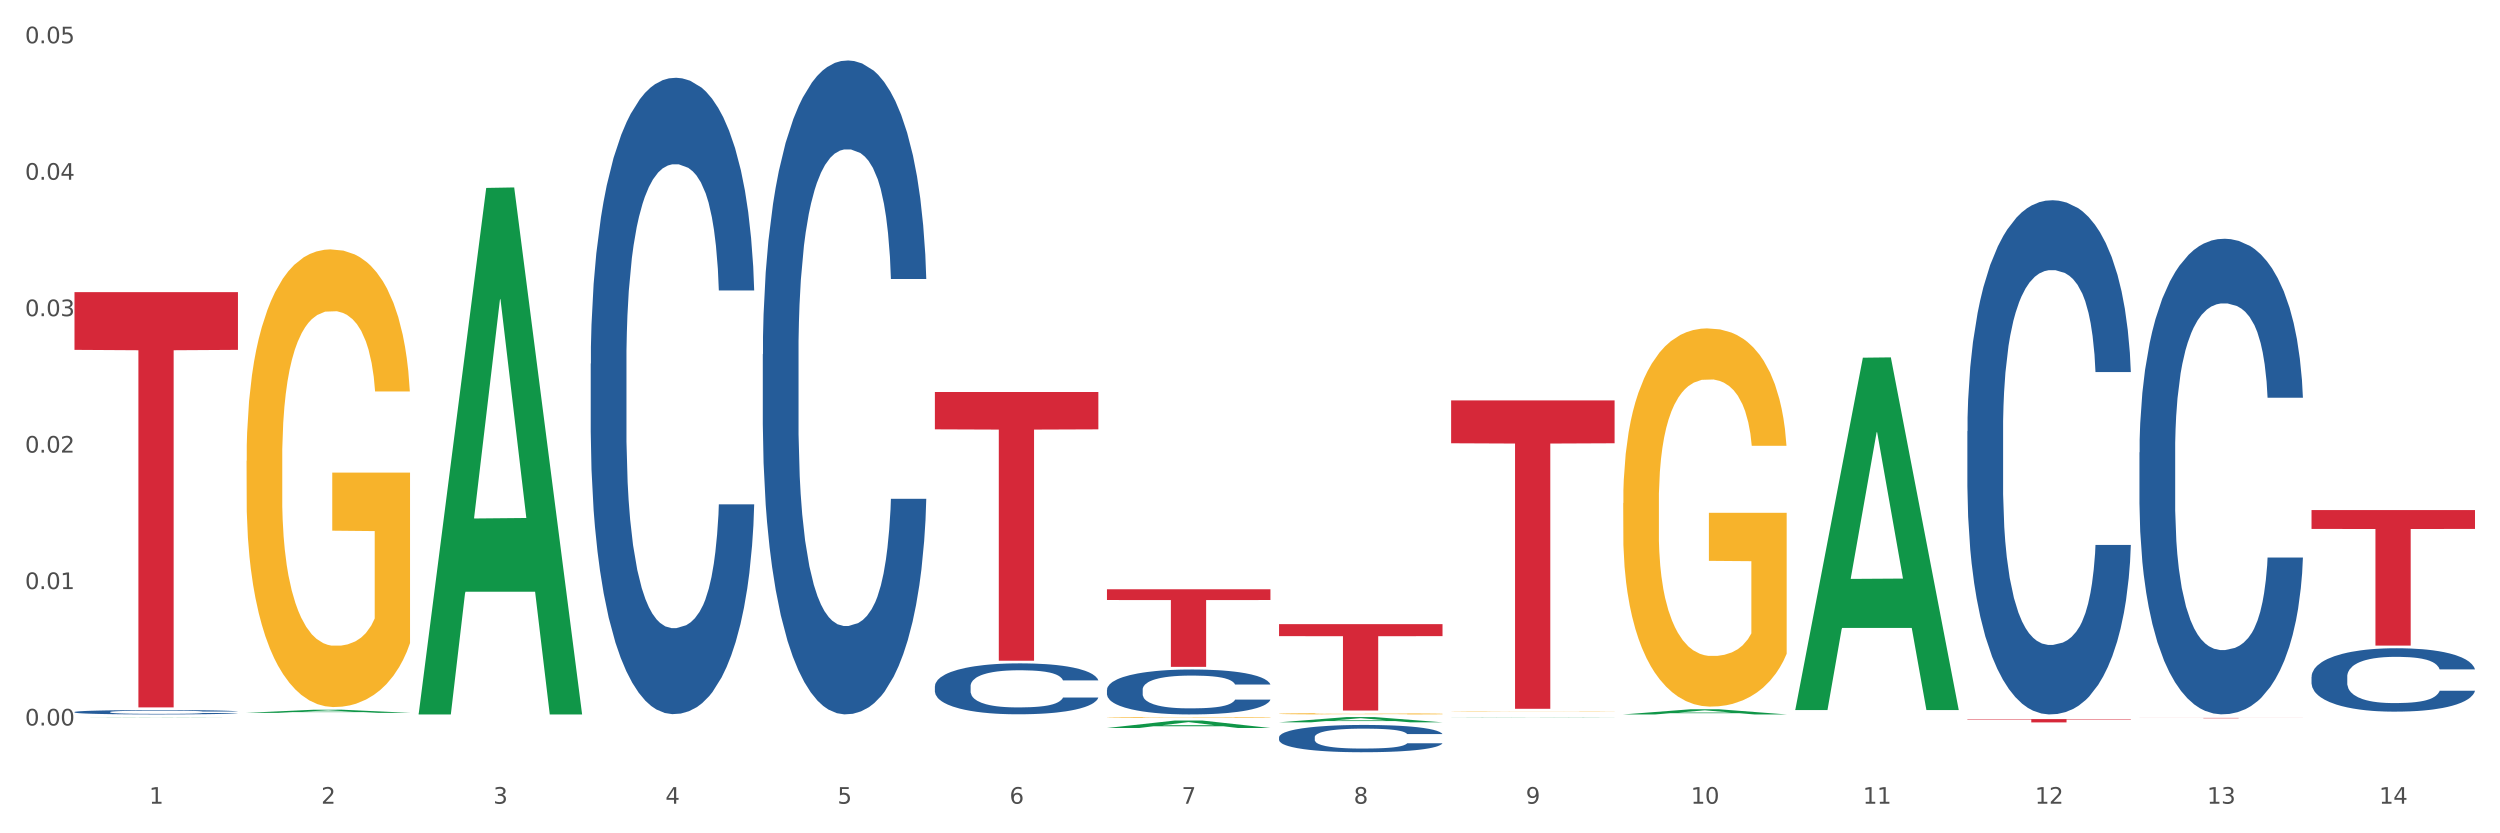 <?xml version="1.0" encoding="utf-8" standalone="no"?>
<!DOCTYPE svg PUBLIC "-//W3C//DTD SVG 1.1//EN"
  "http://www.w3.org/Graphics/SVG/1.1/DTD/svg11.dtd">
<svg xmlns:xlink="http://www.w3.org/1999/xlink" width="1080pt" height="360pt" viewBox="0 0 1080 360" xmlns="http://www.w3.org/2000/svg" version="1.1">
 <rect x="0" y="0" width="1080" height="360" fill="#333333" stroke="none"/>
 <defs>
  <style type="text/css">*{stroke-linejoin: round; stroke-linecap: butt}</style>
 </defs>
 <g id="figure_1">
  <g id="patch_1">
   <path d="M 0 360 
L 1080 360 
L 1080 0 
L 0 0 
z
" style="fill: #ffffff; stroke: #ffffff; stroke-linejoin: miter"/>
  </g>
  <g id="axes_1">
   <g id="matplotlib.axis_1">
    <g id="xtick_1">
     <g id="text_1">
      <!-- 1 -->
      <g style="fill: #4d4d4d" transform="translate(64.432 347.204) scale(0.096 -0.096)">
       <defs>
        <path id="DejaVuSans-31" d="M 794 531 
L 1825 531 
L 1825 4091 
L 703 3866 
L 703 4441 
L 1819 4666 
L 2450 4666 
L 2450 531 
L 3481 531 
L 3481 0 
L 794 0 
L 794 531 
z
" transform="scale(0.016)"/>
       </defs>
       <use xlink:href="#DejaVuSans-31"/>
      </g>
     </g>
    </g>
    <g id="xtick_2">
     <g id="text_2">
      <!-- 2 -->
      <g style="fill: #4d4d4d" transform="translate(138.771 347.204) scale(0.096 -0.096)">
       <defs>
        <path id="DejaVuSans-32" d="M 1228 531 
L 3431 531 
L 3431 0 
L 469 0 
L 469 531 
Q 828 903 1448 1529 
Q 2069 2156 2228 2338 
Q 2531 2678 2651 2914 
Q 2772 3150 2772 3378 
Q 2772 3750 2511 3984 
Q 2250 4219 1831 4219 
Q 1534 4219 1204 4116 
Q 875 4013 500 3803 
L 500 4441 
Q 881 4594 1212 4672 
Q 1544 4750 1819 4750 
Q 2544 4750 2975 4387 
Q 3406 4025 3406 3419 
Q 3406 3131 3298 2873 
Q 3191 2616 2906 2266 
Q 2828 2175 2409 1742 
Q 1991 1309 1228 531 
z
" transform="scale(0.016)"/>
       </defs>
       <use xlink:href="#DejaVuSans-32"/>
      </g>
     </g>
    </g>
    <g id="xtick_3">
     <g id="text_3">
      <!-- 3 -->
      <g style="fill: #4d4d4d" transform="translate(213.109 347.204) scale(0.096 -0.096)">
       <defs>
        <path id="DejaVuSans-33" d="M 2597 2516 
Q 3050 2419 3304 2112 
Q 3559 1806 3559 1356 
Q 3559 666 3084 287 
Q 2609 -91 1734 -91 
Q 1441 -91 1130 -33 
Q 819 25 488 141 
L 488 750 
Q 750 597 1062 519 
Q 1375 441 1716 441 
Q 2309 441 2620 675 
Q 2931 909 2931 1356 
Q 2931 1769 2642 2001 
Q 2353 2234 1838 2234 
L 1294 2234 
L 1294 2753 
L 1863 2753 
Q 2328 2753 2575 2939 
Q 2822 3125 2822 3475 
Q 2822 3834 2567 4026 
Q 2313 4219 1838 4219 
Q 1578 4219 1281 4162 
Q 984 4106 628 3988 
L 628 4550 
Q 988 4650 1302 4700 
Q 1616 4750 1894 4750 
Q 2613 4750 3031 4423 
Q 3450 4097 3450 3541 
Q 3450 3153 3228 2886 
Q 3006 2619 2597 2516 
z
" transform="scale(0.016)"/>
       </defs>
       <use xlink:href="#DejaVuSans-33"/>
      </g>
     </g>
    </g>
    <g id="xtick_4">
     <g id="text_4">
      <!-- 4 -->
      <g style="fill: #4d4d4d" transform="translate(287.448 347.204) scale(0.096 -0.096)">
       <defs>
        <path id="DejaVuSans-34" d="M 2419 4116 
L 825 1625 
L 2419 1625 
L 2419 4116 
z
M 2253 4666 
L 3047 4666 
L 3047 1625 
L 3713 1625 
L 3713 1100 
L 3047 1100 
L 3047 0 
L 2419 0 
L 2419 1100 
L 313 1100 
L 313 1709 
L 2253 4666 
z
" transform="scale(0.016)"/>
       </defs>
       <use xlink:href="#DejaVuSans-34"/>
      </g>
     </g>
    </g>
    <g id="xtick_5">
     <g id="text_5">
      <!-- 5 -->
      <g style="fill: #4d4d4d" transform="translate(361.787 347.204) scale(0.096 -0.096)">
       <defs>
        <path id="DejaVuSans-35" d="M 691 4666 
L 3169 4666 
L 3169 4134 
L 1269 4134 
L 1269 2991 
Q 1406 3038 1543 3061 
Q 1681 3084 1819 3084 
Q 2600 3084 3056 2656 
Q 3513 2228 3513 1497 
Q 3513 744 3044 326 
Q 2575 -91 1722 -91 
Q 1428 -91 1123 -41 
Q 819 9 494 109 
L 494 744 
Q 775 591 1075 516 
Q 1375 441 1709 441 
Q 2250 441 2565 725 
Q 2881 1009 2881 1497 
Q 2881 1984 2565 2268 
Q 2250 2553 1709 2553 
Q 1456 2553 1204 2497 
Q 953 2441 691 2322 
L 691 4666 
z
" transform="scale(0.016)"/>
       </defs>
       <use xlink:href="#DejaVuSans-35"/>
      </g>
     </g>
    </g>
    <g id="xtick_6">
     <g id="text_6">
      <!-- 6 -->
      <g style="fill: #4d4d4d" transform="translate(436.125 347.204) scale(0.096 -0.096)">
       <defs>
        <path id="DejaVuSans-36" d="M 2113 2584 
Q 1688 2584 1439 2293 
Q 1191 2003 1191 1497 
Q 1191 994 1439 701 
Q 1688 409 2113 409 
Q 2538 409 2786 701 
Q 3034 994 3034 1497 
Q 3034 2003 2786 2293 
Q 2538 2584 2113 2584 
z
M 3366 4563 
L 3366 3988 
Q 3128 4100 2886 4159 
Q 2644 4219 2406 4219 
Q 1781 4219 1451 3797 
Q 1122 3375 1075 2522 
Q 1259 2794 1537 2939 
Q 1816 3084 2150 3084 
Q 2853 3084 3261 2657 
Q 3669 2231 3669 1497 
Q 3669 778 3244 343 
Q 2819 -91 2113 -91 
Q 1303 -91 875 529 
Q 447 1150 447 2328 
Q 447 3434 972 4092 
Q 1497 4750 2381 4750 
Q 2619 4750 2861 4703 
Q 3103 4656 3366 4563 
z
" transform="scale(0.016)"/>
       </defs>
       <use xlink:href="#DejaVuSans-36"/>
      </g>
     </g>
    </g>
    <g id="xtick_7">
     <g id="text_7">
      <!-- 7 -->
      <g style="fill: #4d4d4d" transform="translate(510.464 347.204) scale(0.096 -0.096)">
       <defs>
        <path id="DejaVuSans-37" d="M 525 4666 
L 3525 4666 
L 3525 4397 
L 1831 0 
L 1172 0 
L 2766 4134 
L 525 4134 
L 525 4666 
z
" transform="scale(0.016)"/>
       </defs>
       <use xlink:href="#DejaVuSans-37"/>
      </g>
     </g>
    </g>
    <g id="xtick_8">
     <g id="text_8">
      <!-- 8 -->
      <g style="fill: #4d4d4d" transform="translate(584.803 347.204) scale(0.096 -0.096)">
       <defs>
        <path id="DejaVuSans-38" d="M 2034 2216 
Q 1584 2216 1326 1975 
Q 1069 1734 1069 1313 
Q 1069 891 1326 650 
Q 1584 409 2034 409 
Q 2484 409 2743 651 
Q 3003 894 3003 1313 
Q 3003 1734 2745 1975 
Q 2488 2216 2034 2216 
z
M 1403 2484 
Q 997 2584 770 2862 
Q 544 3141 544 3541 
Q 544 4100 942 4425 
Q 1341 4750 2034 4750 
Q 2731 4750 3128 4425 
Q 3525 4100 3525 3541 
Q 3525 3141 3298 2862 
Q 3072 2584 2669 2484 
Q 3125 2378 3379 2068 
Q 3634 1759 3634 1313 
Q 3634 634 3220 271 
Q 2806 -91 2034 -91 
Q 1263 -91 848 271 
Q 434 634 434 1313 
Q 434 1759 690 2068 
Q 947 2378 1403 2484 
z
M 1172 3481 
Q 1172 3119 1398 2916 
Q 1625 2713 2034 2713 
Q 2441 2713 2670 2916 
Q 2900 3119 2900 3481 
Q 2900 3844 2670 4047 
Q 2441 4250 2034 4250 
Q 1625 4250 1398 4047 
Q 1172 3844 1172 3481 
z
" transform="scale(0.016)"/>
       </defs>
       <use xlink:href="#DejaVuSans-38"/>
      </g>
     </g>
    </g>
    <g id="xtick_9">
     <g id="text_9">
      <!-- 9 -->
      <g style="fill: #4d4d4d" transform="translate(659.142 347.204) scale(0.096 -0.096)">
       <defs>
        <path id="DejaVuSans-39" d="M 703 97 
L 703 672 
Q 941 559 1184 500 
Q 1428 441 1663 441 
Q 2288 441 2617 861 
Q 2947 1281 2994 2138 
Q 2813 1869 2534 1725 
Q 2256 1581 1919 1581 
Q 1219 1581 811 2004 
Q 403 2428 403 3163 
Q 403 3881 828 4315 
Q 1253 4750 1959 4750 
Q 2769 4750 3195 4129 
Q 3622 3509 3622 2328 
Q 3622 1225 3098 567 
Q 2575 -91 1691 -91 
Q 1453 -91 1209 -44 
Q 966 3 703 97 
z
M 1959 2075 
Q 2384 2075 2632 2365 
Q 2881 2656 2881 3163 
Q 2881 3666 2632 3958 
Q 2384 4250 1959 4250 
Q 1534 4250 1286 3958 
Q 1038 3666 1038 3163 
Q 1038 2656 1286 2365 
Q 1534 2075 1959 2075 
z
" transform="scale(0.016)"/>
       </defs>
       <use xlink:href="#DejaVuSans-39"/>
      </g>
     </g>
    </g>
    <g id="xtick_10">
     <g id="text_10">
      <!-- 10 -->
      <g style="fill: #4d4d4d" transform="translate(730.426 347.204) scale(0.096 -0.096)">
       <defs>
        <path id="DejaVuSans-30" d="M 2034 4250 
Q 1547 4250 1301 3770 
Q 1056 3291 1056 2328 
Q 1056 1369 1301 889 
Q 1547 409 2034 409 
Q 2525 409 2770 889 
Q 3016 1369 3016 2328 
Q 3016 3291 2770 3770 
Q 2525 4250 2034 4250 
z
M 2034 4750 
Q 2819 4750 3233 4129 
Q 3647 3509 3647 2328 
Q 3647 1150 3233 529 
Q 2819 -91 2034 -91 
Q 1250 -91 836 529 
Q 422 1150 422 2328 
Q 422 3509 836 4129 
Q 1250 4750 2034 4750 
z
" transform="scale(0.016)"/>
       </defs>
       <use xlink:href="#DejaVuSans-31"/>
       <use xlink:href="#DejaVuSans-30" transform="translate(63.623 0)"/>
      </g>
     </g>
    </g>
    <g id="xtick_11">
     <g id="text_11">
      <!-- 11 -->
      <g style="fill: #4d4d4d" transform="translate(804.765 347.204) scale(0.096 -0.096)">
       <use xlink:href="#DejaVuSans-31"/>
       <use xlink:href="#DejaVuSans-31" transform="translate(63.623 0)"/>
      </g>
     </g>
    </g>
    <g id="xtick_12">
     <g id="text_12">
      <!-- 12 -->
      <g style="fill: #4d4d4d" transform="translate(879.104 347.204) scale(0.096 -0.096)">
       <use xlink:href="#DejaVuSans-31"/>
       <use xlink:href="#DejaVuSans-32" transform="translate(63.623 0)"/>
      </g>
     </g>
    </g>
    <g id="xtick_13">
     <g id="text_13">
      <!-- 13 -->
      <g style="fill: #4d4d4d" transform="translate(953.442 347.204) scale(0.096 -0.096)">
       <use xlink:href="#DejaVuSans-31"/>
       <use xlink:href="#DejaVuSans-33" transform="translate(63.623 0)"/>
      </g>
     </g>
    </g>
    <g id="xtick_14">
     <g id="text_14">
      <!-- 14 -->
      <g style="fill: #4d4d4d" transform="translate(1027.781 347.204) scale(0.096 -0.096)">
       <use xlink:href="#DejaVuSans-31"/>
       <use xlink:href="#DejaVuSans-34" transform="translate(63.623 0)"/>
      </g>
     </g>
    </g>
    <g id="xtick_15"/>
    <g id="xtick_16"/>
    <g id="xtick_17"/>
    <g id="xtick_18"/>
    <g id="xtick_19"/>
    <g id="xtick_20"/>
    <g id="xtick_21"/>
    <g id="xtick_22"/>
    <g id="xtick_23"/>
    <g id="xtick_24"/>
    <g id="xtick_25"/>
    <g id="xtick_26"/>
    <g id="xtick_27"/>
   </g>
   <g id="matplotlib.axis_2">
    <g id="ytick_1">
     <g id="text_15">
      <!-- 0.00 -->
      <g style="fill: #4d4d4d" transform="translate(10.8 313.42) scale(0.096 -0.096)">
       <defs>
        <path id="DejaVuSans-2e" d="M 684 794 
L 1344 794 
L 1344 0 
L 684 0 
L 684 794 
z
" transform="scale(0.016)"/>
       </defs>
       <use xlink:href="#DejaVuSans-30"/>
       <use xlink:href="#DejaVuSans-2e" transform="translate(63.623 0)"/>
       <use xlink:href="#DejaVuSans-30" transform="translate(95.41 0)"/>
       <use xlink:href="#DejaVuSans-30" transform="translate(159.033 0)"/>
      </g>
     </g>
    </g>
    <g id="ytick_2">
     <g id="text_16">
      <!-- 0.01 -->
      <g style="fill: #4d4d4d" transform="translate(10.8 254.477) scale(0.096 -0.096)">
       <use xlink:href="#DejaVuSans-30"/>
       <use xlink:href="#DejaVuSans-2e" transform="translate(63.623 0)"/>
       <use xlink:href="#DejaVuSans-30" transform="translate(95.41 0)"/>
       <use xlink:href="#DejaVuSans-31" transform="translate(159.033 0)"/>
      </g>
     </g>
    </g>
    <g id="ytick_3">
     <g id="text_17">
      <!-- 0.02 -->
      <g style="fill: #4d4d4d" transform="translate(10.8 195.533) scale(0.096 -0.096)">
       <use xlink:href="#DejaVuSans-30"/>
       <use xlink:href="#DejaVuSans-2e" transform="translate(63.623 0)"/>
       <use xlink:href="#DejaVuSans-30" transform="translate(95.41 0)"/>
       <use xlink:href="#DejaVuSans-32" transform="translate(159.033 0)"/>
      </g>
     </g>
    </g>
    <g id="ytick_4">
     <g id="text_18">
      <!-- 0.03 -->
      <g style="fill: #4d4d4d" transform="translate(10.8 136.59) scale(0.096 -0.096)">
       <use xlink:href="#DejaVuSans-30"/>
       <use xlink:href="#DejaVuSans-2e" transform="translate(63.623 0)"/>
       <use xlink:href="#DejaVuSans-30" transform="translate(95.41 0)"/>
       <use xlink:href="#DejaVuSans-33" transform="translate(159.033 0)"/>
      </g>
     </g>
    </g>
    <g id="ytick_5">
     <g id="text_19">
      <!-- 0.04 -->
      <g style="fill: #4d4d4d" transform="translate(10.8 77.646) scale(0.096 -0.096)">
       <use xlink:href="#DejaVuSans-30"/>
       <use xlink:href="#DejaVuSans-2e" transform="translate(63.623 0)"/>
       <use xlink:href="#DejaVuSans-30" transform="translate(95.41 0)"/>
       <use xlink:href="#DejaVuSans-34" transform="translate(159.033 0)"/>
      </g>
     </g>
    </g>
    <g id="ytick_6">
     <g id="text_20">
      <!-- 0.05 -->
      <g style="fill: #4d4d4d" transform="translate(10.8 18.703) scale(0.096 -0.096)">
       <use xlink:href="#DejaVuSans-30"/>
       <use xlink:href="#DejaVuSans-2e" transform="translate(63.623 0)"/>
       <use xlink:href="#DejaVuSans-30" transform="translate(95.41 0)"/>
       <use xlink:href="#DejaVuSans-35" transform="translate(159.033 0)"/>
      </g>
     </g>
    </g>
    <g id="ytick_7"/>
    <g id="ytick_8"/>
    <g id="ytick_9"/>
    <g id="ytick_10"/>
    <g id="ytick_11"/>
   </g>
   <g id="PolyCollection_1">
    <path d="M 32.175 310.189 
L 32.248 310.189 
L 61.37 310.069 
L 73.456 310.069 
L 102.797 310.189 
L 88.818 310.189 
L 82.484 310.161 
L 52.415 310.161 
L 52.197 310.162 
L 46.081 310.189 
L 32.175 310.189 
L 32.175 310.189 
L 56.201 310.144 
L 78.698 310.144 
L 67.559 310.094 
L 67.413 310.094 
L 67.267 310.094 
L 56.128 310.144 
L 56.201 310.144 
L 32.175 310.189 
z
" clip-path="url(#pbf49344feb)" style="fill: #109648"/>
    <path d="M 924.24 310.128 
L 994.861 310.128 
L 994.861 310.151 
L 967.081 310.151 
L 967.081 310.292 
L 951.852 310.292 
L 951.852 310.151 
L 924.24 310.151 
L 924.24 310.129 
L 924.24 310.128 
z
" clip-path="url(#pbf49344feb)" style="fill: #d62839"/>
    <path d="M 849.901 310.651 
L 920.523 310.651 
L 920.523 310.85 
L 892.742 310.852 
L 892.742 312.085 
L 877.514 312.085 
L 877.514 310.852 
L 849.901 310.85 
L 849.901 310.652 
L 849.901 310.651 
z
" clip-path="url(#pbf49344feb)" style="fill: #d62839"/>
    <path d="M 626.885 172.974 
L 697.506 172.974 
L 697.506 191.489 
L 669.726 191.614 
L 669.726 306.201 
L 654.497 306.201 
L 654.497 191.614 
L 626.885 191.489 
L 626.885 173.1 
L 626.885 172.974 
z
" clip-path="url(#pbf49344feb)" style="fill: #d62839"/>
    <path d="M 552.546 269.62 
L 623.168 269.62 
L 623.168 274.809 
L 595.388 274.844 
L 595.388 306.962 
L 580.159 306.962 
L 580.159 274.844 
L 552.546 274.809 
L 552.546 269.655 
L 552.546 269.62 
z
" clip-path="url(#pbf49344feb)" style="fill: #d62839"/>
    <path d="M 478.207 254.549 
L 548.829 254.549 
L 548.829 259.209 
L 521.049 259.241 
L 521.049 288.085 
L 505.82 288.085 
L 505.82 259.241 
L 478.207 259.209 
L 478.207 254.58 
L 478.207 254.549 
z
" clip-path="url(#pbf49344feb)" style="fill: #d62839"/>
    <path d="M 403.869 169.345 
L 474.49 169.345 
L 474.49 185.477 
L 446.71 185.586 
L 446.71 285.433 
L 431.481 285.433 
L 431.481 185.586 
L 403.869 185.477 
L 403.869 169.454 
L 403.869 169.345 
z
" clip-path="url(#pbf49344feb)" style="fill: #d62839"/>
    <path d="M 998.578 220.351 
L 1069.2 220.351 
L 1069.2 228.488 
L 1041.42 228.542 
L 1041.42 278.901 
L 1026.191 278.901 
L 1026.191 228.542 
L 998.578 228.488 
L 998.578 220.406 
L 998.578 220.351 
z
" clip-path="url(#pbf49344feb)" style="fill: #d62839"/>
    <path d="M 32.175 126.208 
L 102.797 126.208 
L 102.797 151.138 
L 75.017 151.307 
L 75.017 305.604 
L 59.788 305.604 
L 59.788 151.307 
L 32.175 151.138 
L 32.175 126.377 
L 32.175 126.208 
z
" clip-path="url(#pbf49344feb)" style="fill: #d62839"/>
    <path d="M 924.24 195.456 
L 924.323 195.268 
L 924.323 190.014 
L 924.573 182.884 
L 925.492 169.749 
L 926.66 159.804 
L 928.664 148.17 
L 929.749 143.291 
L 931.168 137.85 
L 934.09 129.031 
L 937.429 121.525 
L 939.766 117.397 
L 941.519 114.77 
L 945.443 110.079 
L 947.697 108.015 
L 950.034 106.326 
L 952.037 105.2 
L 955.377 103.887 
L 958.048 103.324 
L 961.136 103.136 
L 963.724 103.324 
L 967.147 104.075 
L 972.155 106.326 
L 974.075 107.64 
L 976.663 109.891 
L 979.335 112.894 
L 981.505 115.896 
L 984.009 120.212 
L 986.597 125.841 
L 989.101 132.971 
L 990.854 139.539 
L 992.273 146.481 
L 993.526 154.925 
L 994.444 164.12 
L 994.861 171.813 
L 979.585 171.813 
L 979.168 164.87 
L 978.333 157.365 
L 977.498 152.298 
L 976.58 148.17 
L 975.161 143.479 
L 973.908 140.477 
L 971.822 136.912 
L 969.902 134.66 
L 968.316 133.347 
L 966.396 132.221 
L 962.305 131.095 
L 959.383 131.095 
L 957.547 131.47 
L 955.293 132.408 
L 953.373 133.722 
L 951.119 135.973 
L 949.366 138.413 
L 947.613 141.603 
L 946.611 143.854 
L 945.109 147.983 
L 944.107 151.36 
L 942.771 157.177 
L 942.02 161.305 
L 940.685 172.001 
L 940.1 179.881 
L 939.85 185.323 
L 939.683 191.328 
L 939.683 220.599 
L 940.184 233.734 
L 940.601 239.364 
L 941.269 245.743 
L 942.521 254 
L 944.358 262.068 
L 946.278 267.885 
L 947.864 271.45 
L 949.366 274.077 
L 950.869 276.141 
L 952.705 278.018 
L 954.208 279.143 
L 956.462 280.269 
L 959.133 280.832 
L 961.22 280.832 
L 965.477 279.894 
L 967.397 278.956 
L 969.234 277.642 
L 971.237 275.578 
L 972.823 273.327 
L 973.742 271.638 
L 975.244 268.073 
L 976.413 264.32 
L 977.415 260.004 
L 978.082 256.251 
L 978.834 250.622 
L 979.418 244.242 
L 979.585 240.865 
L 994.861 240.865 
L 994.527 247.62 
L 993.943 254.187 
L 992.774 263.006 
L 991.856 268.073 
L 990.437 274.265 
L 988.934 279.519 
L 986.847 285.336 
L 984.927 289.651 
L 982.924 293.404 
L 980.754 296.782 
L 976.83 301.473 
L 975.411 302.786 
L 972.406 305.038 
L 970.069 306.351 
L 966.646 307.665 
L 963.14 308.415 
L 959.467 308.603 
L 956.211 308.228 
L 952.622 307.102 
L 950.368 305.976 
L 947.864 304.287 
L 944.942 301.66 
L 942.187 298.47 
L 939.599 294.718 
L 937.178 290.402 
L 934.925 285.523 
L 932.003 277.455 
L 929.832 269.574 
L 928.246 262.256 
L 927.161 256.064 
L 926.076 248.183 
L 925.492 242.741 
L 924.573 229.606 
L 924.24 217.41 
L 924.24 195.456 
z
" clip-path="url(#pbf49344feb)" style="fill: #255c99"/>
    <path d="M 849.901 186.308 
L 849.984 186.105 
L 849.984 180.425 
L 850.235 172.716 
L 851.153 158.515 
L 852.322 147.763 
L 854.325 135.185 
L 855.41 129.91 
L 856.829 124.027 
L 859.751 114.492 
L 863.09 106.378 
L 865.428 101.914 
L 867.181 99.074 
L 871.104 94.003 
L 873.358 91.771 
L 875.695 89.945 
L 877.699 88.728 
L 881.038 87.308 
L 883.709 86.699 
L 886.798 86.496 
L 889.386 86.699 
L 892.808 87.511 
L 897.817 89.945 
L 899.737 91.365 
L 902.325 93.8 
L 904.996 97.046 
L 907.166 100.292 
L 909.671 104.958 
L 912.258 111.044 
L 914.763 118.753 
L 916.516 125.853 
L 917.935 133.359 
L 919.187 142.488 
L 920.105 152.429 
L 920.523 160.747 
L 905.246 160.747 
L 904.829 153.24 
L 903.994 145.126 
L 903.159 139.648 
L 902.241 135.185 
L 900.822 130.113 
L 899.57 126.867 
L 897.483 123.013 
L 895.563 120.578 
L 893.977 119.158 
L 892.057 117.941 
L 887.966 116.724 
L 885.045 116.724 
L 883.208 117.13 
L 880.954 118.144 
L 879.034 119.564 
L 876.78 121.999 
L 875.027 124.636 
L 873.274 128.085 
L 872.273 130.519 
L 870.77 134.982 
L 869.768 138.634 
L 868.433 144.923 
L 867.681 149.386 
L 866.346 160.949 
L 865.761 169.47 
L 865.511 175.353 
L 865.344 181.845 
L 865.344 213.492 
L 865.845 227.693 
L 866.262 233.779 
L 866.93 240.677 
L 868.182 249.603 
L 870.019 258.327 
L 871.939 264.615 
L 873.525 268.47 
L 875.027 271.31 
L 876.53 273.542 
L 878.367 275.57 
L 879.869 276.788 
L 882.123 278.005 
L 884.794 278.613 
L 886.881 278.613 
L 891.139 277.599 
L 893.059 276.585 
L 894.895 275.165 
L 896.899 272.933 
L 898.485 270.499 
L 899.403 268.673 
L 900.905 264.818 
L 902.074 260.761 
L 903.076 256.095 
L 903.744 252.038 
L 904.495 245.952 
L 905.079 239.054 
L 905.246 235.402 
L 920.523 235.402 
L 920.189 242.706 
L 919.604 249.806 
L 918.436 259.341 
L 917.517 264.818 
L 916.098 271.513 
L 914.596 277.193 
L 912.509 283.482 
L 910.589 288.148 
L 908.585 292.206 
L 906.415 295.857 
L 902.491 300.929 
L 901.072 302.349 
L 898.067 304.784 
L 895.73 306.204 
L 892.307 307.624 
L 888.801 308.435 
L 885.128 308.638 
L 881.873 308.232 
L 878.283 307.015 
L 876.029 305.798 
L 873.525 303.972 
L 870.603 301.132 
L 867.848 297.683 
L 865.261 293.626 
L 862.84 288.96 
L 860.586 283.685 
L 857.664 274.962 
L 855.494 266.441 
L 853.908 258.529 
L 852.823 251.835 
L 851.737 243.314 
L 851.153 237.431 
L 850.235 223.23 
L 849.901 210.044 
L 849.901 186.308 
z
" clip-path="url(#pbf49344feb)" style="fill: #255c99"/>
    <path d="M 552.546 318.475 
L 552.629 318.464 
L 552.629 318.162 
L 552.88 317.753 
L 553.798 317 
L 554.967 316.429 
L 556.97 315.761 
L 558.055 315.482 
L 559.475 315.169 
L 562.396 314.663 
L 565.735 314.233 
L 568.073 313.996 
L 569.826 313.845 
L 573.749 313.576 
L 576.003 313.458 
L 578.34 313.361 
L 580.344 313.296 
L 583.683 313.221 
L 586.354 313.188 
L 589.443 313.178 
L 592.031 313.188 
L 595.453 313.231 
L 600.462 313.361 
L 602.382 313.436 
L 604.97 313.565 
L 607.641 313.737 
L 609.811 313.91 
L 612.316 314.157 
L 614.903 314.48 
L 617.408 314.889 
L 619.161 315.266 
L 620.58 315.665 
L 621.832 316.149 
L 622.75 316.677 
L 623.168 317.118 
L 607.891 317.118 
L 607.474 316.72 
L 606.639 316.289 
L 605.804 315.998 
L 604.886 315.761 
L 603.467 315.492 
L 602.215 315.32 
L 600.128 315.116 
L 598.208 314.986 
L 596.622 314.911 
L 594.702 314.846 
L 590.612 314.782 
L 587.69 314.782 
L 585.853 314.803 
L 583.6 314.857 
L 581.68 314.933 
L 579.426 315.062 
L 577.673 315.202 
L 575.92 315.385 
L 574.918 315.514 
L 573.415 315.751 
L 572.414 315.945 
L 571.078 316.278 
L 570.327 316.515 
L 568.991 317.129 
L 568.407 317.581 
L 568.156 317.893 
L 567.989 318.238 
L 567.989 319.917 
L 568.49 320.671 
L 568.908 320.994 
L 569.575 321.36 
L 570.827 321.834 
L 572.664 322.297 
L 574.584 322.63 
L 576.17 322.835 
L 577.673 322.986 
L 579.175 323.104 
L 581.012 323.212 
L 582.514 323.276 
L 584.768 323.341 
L 587.439 323.373 
L 589.526 323.373 
L 593.784 323.319 
L 595.704 323.265 
L 597.54 323.19 
L 599.544 323.072 
L 601.13 322.942 
L 602.048 322.846 
L 603.551 322.641 
L 604.719 322.426 
L 605.721 322.178 
L 606.389 321.963 
L 607.14 321.64 
L 607.724 321.274 
L 607.891 321.08 
L 623.168 321.08 
L 622.834 321.468 
L 622.249 321.844 
L 621.081 322.35 
L 620.163 322.641 
L 618.743 322.996 
L 617.241 323.298 
L 615.154 323.632 
L 613.234 323.879 
L 611.23 324.094 
L 609.06 324.288 
L 605.137 324.557 
L 603.718 324.633 
L 600.712 324.762 
L 598.375 324.837 
L 594.952 324.913 
L 591.446 324.956 
L 587.773 324.967 
L 584.518 324.945 
L 580.928 324.88 
L 578.674 324.816 
L 576.17 324.719 
L 573.248 324.568 
L 570.494 324.385 
L 567.906 324.17 
L 565.485 323.922 
L 563.231 323.642 
L 560.309 323.179 
L 558.139 322.727 
L 556.553 322.307 
L 555.468 321.952 
L 554.382 321.5 
L 553.798 321.188 
L 552.88 320.434 
L 552.546 319.734 
L 552.546 318.475 
z
" clip-path="url(#pbf49344feb)" style="fill: #255c99"/>
    <path d="M 478.207 297.945 
L 478.291 297.927 
L 478.291 297.43 
L 478.541 296.756 
L 479.459 295.515 
L 480.628 294.575 
L 482.632 293.476 
L 483.717 293.014 
L 485.136 292.5 
L 488.058 291.667 
L 491.397 290.957 
L 493.734 290.567 
L 495.487 290.319 
L 499.41 289.876 
L 501.664 289.68 
L 504.002 289.521 
L 506.005 289.414 
L 509.344 289.29 
L 512.016 289.237 
L 515.104 289.219 
L 517.692 289.237 
L 521.115 289.308 
L 526.123 289.521 
L 528.043 289.645 
L 530.631 289.858 
L 533.302 290.142 
L 535.473 290.425 
L 537.977 290.833 
L 540.565 291.365 
L 543.069 292.039 
L 544.822 292.66 
L 546.241 293.316 
L 547.493 294.114 
L 548.412 294.983 
L 548.829 295.71 
L 533.553 295.71 
L 533.135 295.054 
L 532.301 294.345 
L 531.466 293.866 
L 530.548 293.476 
L 529.128 293.032 
L 527.876 292.748 
L 525.789 292.412 
L 523.869 292.199 
L 522.283 292.075 
L 520.363 291.968 
L 516.273 291.862 
L 513.351 291.862 
L 511.515 291.897 
L 509.261 291.986 
L 507.341 292.11 
L 505.087 292.323 
L 503.334 292.553 
L 501.581 292.855 
L 500.579 293.068 
L 499.077 293.458 
L 498.075 293.777 
L 496.739 294.327 
L 495.988 294.717 
L 494.652 295.728 
L 494.068 296.473 
L 493.818 296.987 
L 493.651 297.554 
L 493.651 300.321 
L 494.151 301.562 
L 494.569 302.094 
L 495.237 302.697 
L 496.489 303.477 
L 498.325 304.24 
L 500.245 304.79 
L 501.831 305.127 
L 503.334 305.375 
L 504.837 305.57 
L 506.673 305.747 
L 508.176 305.854 
L 510.429 305.96 
L 513.101 306.013 
L 515.188 306.013 
L 519.445 305.925 
L 521.365 305.836 
L 523.202 305.712 
L 525.205 305.517 
L 526.791 305.304 
L 527.709 305.144 
L 529.212 304.808 
L 530.381 304.453 
L 531.382 304.045 
L 532.05 303.69 
L 532.801 303.158 
L 533.386 302.555 
L 533.553 302.236 
L 548.829 302.236 
L 548.495 302.875 
L 547.911 303.495 
L 546.742 304.329 
L 545.824 304.808 
L 544.405 305.393 
L 542.902 305.889 
L 540.815 306.439 
L 538.895 306.847 
L 536.892 307.202 
L 534.721 307.521 
L 530.798 307.964 
L 529.379 308.088 
L 526.374 308.301 
L 524.036 308.425 
L 520.614 308.549 
L 517.108 308.62 
L 513.435 308.638 
L 510.179 308.603 
L 506.59 308.496 
L 504.336 308.39 
L 501.831 308.23 
L 498.91 307.982 
L 496.155 307.68 
L 493.567 307.326 
L 491.146 306.918 
L 488.892 306.457 
L 485.971 305.694 
L 483.8 304.949 
L 482.214 304.258 
L 481.129 303.673 
L 480.044 302.928 
L 479.459 302.413 
L 478.541 301.172 
L 478.207 300.019 
L 478.207 297.945 
z
" clip-path="url(#pbf49344feb)" style="fill: #255c99"/>
    <path d="M 403.869 296.457 
L 403.952 296.437 
L 403.952 295.874 
L 404.202 295.11 
L 405.121 293.703 
L 406.289 292.638 
L 408.293 291.392 
L 409.378 290.869 
L 410.797 290.286 
L 413.719 289.342 
L 417.058 288.538 
L 419.395 288.096 
L 421.148 287.814 
L 425.072 287.312 
L 427.326 287.091 
L 429.663 286.91 
L 431.666 286.789 
L 435.006 286.648 
L 437.677 286.588 
L 440.766 286.568 
L 443.353 286.588 
L 446.776 286.669 
L 451.785 286.91 
L 453.704 287.05 
L 456.292 287.292 
L 458.964 287.613 
L 461.134 287.935 
L 463.638 288.397 
L 466.226 289 
L 468.73 289.764 
L 470.483 290.467 
L 471.903 291.211 
L 473.155 292.115 
L 474.073 293.1 
L 474.49 293.924 
L 459.214 293.924 
L 458.797 293.181 
L 457.962 292.377 
L 457.127 291.834 
L 456.209 291.392 
L 454.79 290.889 
L 453.538 290.568 
L 451.451 290.186 
L 449.531 289.945 
L 447.945 289.804 
L 446.025 289.683 
L 441.934 289.563 
L 439.012 289.563 
L 437.176 289.603 
L 434.922 289.703 
L 433.002 289.844 
L 430.748 290.085 
L 428.995 290.347 
L 427.242 290.688 
L 426.24 290.929 
L 424.738 291.372 
L 423.736 291.733 
L 422.401 292.357 
L 421.649 292.799 
L 420.314 293.944 
L 419.729 294.788 
L 419.479 295.371 
L 419.312 296.015 
L 419.312 299.15 
L 419.813 300.557 
L 420.23 301.16 
L 420.898 301.843 
L 422.15 302.728 
L 423.987 303.592 
L 425.907 304.215 
L 427.493 304.597 
L 428.995 304.878 
L 430.498 305.099 
L 432.334 305.3 
L 433.837 305.421 
L 436.091 305.541 
L 438.762 305.602 
L 440.849 305.602 
L 445.106 305.501 
L 447.026 305.401 
L 448.863 305.26 
L 450.866 305.039 
L 452.452 304.798 
L 453.371 304.617 
L 454.873 304.235 
L 456.042 303.833 
L 457.044 303.371 
L 457.711 302.969 
L 458.463 302.366 
L 459.047 301.682 
L 459.214 301.321 
L 474.49 301.321 
L 474.156 302.044 
L 473.572 302.748 
L 472.403 303.692 
L 471.485 304.235 
L 470.066 304.898 
L 468.563 305.461 
L 466.477 306.084 
L 464.557 306.546 
L 462.553 306.948 
L 460.383 307.31 
L 456.459 307.813 
L 455.04 307.953 
L 452.035 308.194 
L 449.698 308.335 
L 446.275 308.476 
L 442.769 308.556 
L 439.096 308.576 
L 435.84 308.536 
L 432.251 308.416 
L 429.997 308.295 
L 427.493 308.114 
L 424.571 307.833 
L 421.816 307.491 
L 419.228 307.089 
L 416.808 306.627 
L 414.554 306.104 
L 411.632 305.24 
L 409.462 304.396 
L 407.875 303.612 
L 406.79 302.949 
L 405.705 302.104 
L 405.121 301.522 
L 404.202 300.115 
L 403.869 298.808 
L 403.869 296.457 
z
" clip-path="url(#pbf49344feb)" style="fill: #255c99"/>
    <path d="M 329.53 153.048 
L 329.613 152.79 
L 329.613 145.567 
L 329.864 135.763 
L 330.782 117.703 
L 331.951 104.03 
L 333.954 88.034 
L 335.039 81.327 
L 336.458 73.845 
L 339.38 61.719 
L 342.719 51.4 
L 345.057 45.724 
L 346.81 42.112 
L 350.733 35.662 
L 352.987 32.824 
L 355.324 30.502 
L 357.328 28.954 
L 360.667 27.148 
L 363.338 26.375 
L 366.427 26.117 
L 369.015 26.375 
L 372.437 27.406 
L 377.446 30.502 
L 379.366 32.308 
L 381.954 35.404 
L 384.625 39.532 
L 386.795 43.66 
L 389.3 49.594 
L 391.887 57.333 
L 394.392 67.137 
L 396.145 76.167 
L 397.564 85.713 
L 398.816 97.322 
L 399.734 109.964 
L 400.152 120.541 
L 384.875 120.541 
L 384.458 110.996 
L 383.623 100.676 
L 382.788 93.71 
L 381.87 88.034 
L 380.451 81.585 
L 379.199 77.457 
L 377.112 72.555 
L 375.192 69.459 
L 373.606 67.653 
L 371.686 66.105 
L 367.595 64.557 
L 364.674 64.557 
L 362.837 65.073 
L 360.583 66.363 
L 358.663 68.169 
L 356.41 71.265 
L 354.656 74.619 
L 352.903 79.005 
L 351.902 82.101 
L 350.399 87.776 
L 349.397 92.42 
L 348.062 100.418 
L 347.31 106.094 
L 345.975 120.799 
L 345.391 131.635 
L 345.14 139.117 
L 344.973 147.372 
L 344.973 187.619 
L 345.474 205.678 
L 345.891 213.418 
L 346.559 222.19 
L 347.811 233.542 
L 349.648 244.635 
L 351.568 252.633 
L 353.154 257.535 
L 354.656 261.147 
L 356.159 263.985 
L 357.996 266.564 
L 359.498 268.112 
L 361.752 269.66 
L 364.423 270.434 
L 366.51 270.434 
L 370.768 269.144 
L 372.688 267.854 
L 374.524 266.048 
L 376.528 263.211 
L 378.114 260.115 
L 379.032 257.793 
L 380.534 252.891 
L 381.703 247.731 
L 382.705 241.797 
L 383.373 236.637 
L 384.124 228.898 
L 384.708 220.126 
L 384.875 215.482 
L 400.152 215.482 
L 399.818 224.77 
L 399.233 233.8 
L 398.065 245.925 
L 397.146 252.891 
L 395.727 261.405 
L 394.225 268.628 
L 392.138 276.626 
L 390.218 282.56 
L 388.214 287.72 
L 386.044 292.364 
L 382.121 298.813 
L 380.701 300.619 
L 377.696 303.715 
L 375.359 305.521 
L 371.936 307.327 
L 368.43 308.359 
L 364.757 308.617 
L 361.502 308.101 
L 357.912 306.553 
L 355.658 305.005 
L 353.154 302.683 
L 350.232 299.071 
L 347.477 294.685 
L 344.89 289.526 
L 342.469 283.592 
L 340.215 276.884 
L 337.293 265.79 
L 335.123 254.955 
L 333.537 244.893 
L 332.452 236.379 
L 331.366 225.544 
L 330.782 218.062 
L 329.864 200.003 
L 329.53 183.233 
L 329.53 153.048 
z
" clip-path="url(#pbf49344feb)" style="fill: #255c99"/>
    <path d="M 998.578 292.348 
L 998.662 292.323 
L 998.662 291.622 
L 998.912 290.671 
L 999.83 288.919 
L 1000.999 287.593 
L 1003.003 286.041 
L 1004.088 285.391 
L 1005.507 284.665 
L 1008.429 283.489 
L 1011.768 282.488 
L 1014.105 281.937 
L 1015.858 281.587 
L 1019.781 280.961 
L 1022.035 280.686 
L 1024.373 280.461 
L 1026.376 280.311 
L 1029.715 280.136 
L 1032.387 280.06 
L 1035.475 280.035 
L 1038.063 280.06 
L 1041.486 280.161 
L 1046.494 280.461 
L 1048.414 280.636 
L 1051.002 280.936 
L 1053.673 281.337 
L 1055.844 281.737 
L 1058.348 282.313 
L 1060.936 283.063 
L 1063.44 284.014 
L 1065.193 284.89 
L 1066.612 285.816 
L 1067.864 286.942 
L 1068.783 288.168 
L 1069.2 289.194 
L 1053.924 289.194 
L 1053.506 288.269 
L 1052.671 287.268 
L 1051.837 286.592 
L 1050.918 286.041 
L 1049.499 285.416 
L 1048.247 285.015 
L 1046.16 284.54 
L 1044.24 284.24 
L 1042.654 284.064 
L 1040.734 283.914 
L 1036.644 283.764 
L 1033.722 283.764 
L 1031.886 283.814 
L 1029.632 283.939 
L 1027.712 284.114 
L 1025.458 284.415 
L 1023.705 284.74 
L 1021.952 285.165 
L 1020.95 285.466 
L 1019.448 286.016 
L 1018.446 286.467 
L 1017.11 287.243 
L 1016.359 287.793 
L 1015.023 289.219 
L 1014.439 290.27 
L 1014.188 290.996 
L 1014.022 291.797 
L 1014.022 295.701 
L 1014.522 297.453 
L 1014.94 298.203 
L 1015.608 299.054 
L 1016.86 300.155 
L 1018.696 301.231 
L 1020.616 302.007 
L 1022.202 302.482 
L 1023.705 302.833 
L 1025.207 303.108 
L 1027.044 303.358 
L 1028.547 303.508 
L 1030.8 303.659 
L 1033.472 303.734 
L 1035.559 303.734 
L 1039.816 303.609 
L 1041.736 303.483 
L 1043.572 303.308 
L 1045.576 303.033 
L 1047.162 302.733 
L 1048.08 302.507 
L 1049.583 302.032 
L 1050.752 301.532 
L 1051.753 300.956 
L 1052.421 300.455 
L 1053.172 299.705 
L 1053.757 298.854 
L 1053.924 298.403 
L 1069.2 298.403 
L 1068.866 299.304 
L 1068.282 300.18 
L 1067.113 301.356 
L 1066.195 302.032 
L 1064.776 302.858 
L 1063.273 303.559 
L 1061.186 304.334 
L 1059.266 304.91 
L 1057.263 305.41 
L 1055.092 305.861 
L 1051.169 306.486 
L 1049.75 306.662 
L 1046.745 306.962 
L 1044.407 307.137 
L 1040.985 307.312 
L 1037.479 307.412 
L 1033.806 307.437 
L 1030.55 307.387 
L 1026.96 307.237 
L 1024.707 307.087 
L 1022.202 306.862 
L 1019.281 306.511 
L 1016.526 306.086 
L 1013.938 305.585 
L 1011.517 305.01 
L 1009.263 304.359 
L 1006.342 303.283 
L 1004.171 302.232 
L 1002.585 301.256 
L 1001.5 300.43 
L 1000.415 299.379 
L 999.83 298.654 
L 998.912 296.902 
L 998.578 295.275 
L 998.578 292.348 
z
" clip-path="url(#pbf49344feb)" style="fill: #255c99"/>
    <path d="M 255.191 157.118 
L 255.275 156.867 
L 255.275 149.837 
L 255.525 140.297 
L 256.443 122.722 
L 257.612 109.415 
L 259.615 93.849 
L 260.701 87.321 
L 262.12 80.04 
L 265.041 68.24 
L 268.381 58.197 
L 270.718 52.674 
L 272.471 49.159 
L 276.394 42.882 
L 278.648 40.121 
L 280.986 37.861 
L 282.989 36.355 
L 286.328 34.597 
L 288.999 33.844 
L 292.088 33.593 
L 294.676 33.844 
L 298.098 34.848 
L 303.107 37.861 
L 305.027 39.618 
L 307.615 42.631 
L 310.286 46.648 
L 312.457 50.665 
L 314.961 56.44 
L 317.549 63.972 
L 320.053 73.513 
L 321.806 82.3 
L 323.225 91.589 
L 324.477 102.887 
L 325.396 115.19 
L 325.813 125.484 
L 310.537 125.484 
L 310.119 116.194 
L 309.284 106.151 
L 308.45 99.373 
L 307.531 93.849 
L 306.112 87.572 
L 304.86 83.555 
L 302.773 78.785 
L 300.853 75.772 
L 299.267 74.015 
L 297.347 72.508 
L 293.257 71.002 
L 290.335 71.002 
L 288.499 71.504 
L 286.245 72.759 
L 284.325 74.517 
L 282.071 77.53 
L 280.318 80.794 
L 278.565 85.062 
L 277.563 88.074 
L 276.06 93.598 
L 275.059 98.117 
L 273.723 105.9 
L 272.972 111.424 
L 271.636 125.735 
L 271.052 136.279 
L 270.801 143.56 
L 270.634 151.595 
L 270.634 190.761 
L 271.135 208.336 
L 271.553 215.868 
L 272.22 224.404 
L 273.473 235.451 
L 275.309 246.247 
L 277.229 254.03 
L 278.815 258.8 
L 280.318 262.315 
L 281.82 265.077 
L 283.657 267.588 
L 285.159 269.094 
L 287.413 270.601 
L 290.085 271.354 
L 292.172 271.354 
L 296.429 270.099 
L 298.349 268.843 
L 300.185 267.086 
L 302.189 264.324 
L 303.775 261.311 
L 304.693 259.052 
L 306.196 254.281 
L 307.364 249.26 
L 308.366 243.485 
L 309.034 238.464 
L 309.785 230.932 
L 310.37 222.396 
L 310.537 217.876 
L 325.813 217.876 
L 325.479 226.915 
L 324.895 235.702 
L 323.726 247.502 
L 322.808 254.281 
L 321.389 262.566 
L 319.886 269.596 
L 317.799 277.379 
L 315.879 283.154 
L 313.876 288.175 
L 311.705 292.695 
L 307.782 298.971 
L 306.363 300.729 
L 303.358 303.742 
L 301.02 305.499 
L 297.598 307.257 
L 294.092 308.261 
L 290.419 308.512 
L 287.163 308.01 
L 283.573 306.503 
L 281.32 304.997 
L 278.815 302.737 
L 275.893 299.222 
L 273.139 294.954 
L 270.551 289.933 
L 268.13 284.158 
L 265.876 277.631 
L 262.955 266.835 
L 260.784 256.29 
L 259.198 246.498 
L 258.113 238.213 
L 257.028 227.668 
L 256.443 220.387 
L 255.525 202.812 
L 255.191 186.493 
L 255.191 157.118 
z
" clip-path="url(#pbf49344feb)" style="fill: #255c99"/>
    <path d="M 32.175 307.592 
L 32.258 307.591 
L 32.258 307.542 
L 32.509 307.476 
L 33.427 307.355 
L 34.596 307.263 
L 36.599 307.155 
L 37.684 307.11 
L 39.104 307.06 
L 42.025 306.978 
L 45.364 306.909 
L 47.702 306.871 
L 49.455 306.847 
L 53.378 306.803 
L 55.632 306.784 
L 57.969 306.768 
L 59.973 306.758 
L 63.312 306.746 
L 65.983 306.741 
L 69.072 306.739 
L 71.66 306.741 
L 75.082 306.748 
L 80.091 306.768 
L 82.011 306.781 
L 84.599 306.801 
L 87.27 306.829 
L 89.44 306.857 
L 91.945 306.897 
L 94.533 306.949 
L 97.037 307.015 
L 98.79 307.075 
L 100.209 307.14 
L 101.461 307.218 
L 102.379 307.303 
L 102.797 307.374 
L 87.52 307.374 
L 87.103 307.31 
L 86.268 307.24 
L 85.434 307.193 
L 84.515 307.155 
L 83.096 307.112 
L 81.844 307.084 
L 79.757 307.051 
L 77.837 307.03 
L 76.251 307.018 
L 74.331 307.008 
L 70.241 306.997 
L 67.319 306.997 
L 65.482 307.001 
L 63.229 307.01 
L 61.309 307.022 
L 59.055 307.042 
L 57.302 307.065 
L 55.549 307.095 
L 54.547 307.115 
L 53.044 307.153 
L 52.043 307.185 
L 50.707 307.238 
L 49.956 307.277 
L 48.62 307.375 
L 48.036 307.448 
L 47.785 307.499 
L 47.618 307.554 
L 47.618 307.825 
L 48.119 307.946 
L 48.537 307.998 
L 49.204 308.057 
L 50.457 308.133 
L 52.293 308.208 
L 54.213 308.262 
L 55.799 308.295 
L 57.302 308.319 
L 58.804 308.338 
L 60.641 308.355 
L 62.143 308.366 
L 64.397 308.376 
L 67.069 308.381 
L 69.155 308.381 
L 73.413 308.373 
L 75.333 308.364 
L 77.169 308.352 
L 79.173 308.333 
L 80.759 308.312 
L 81.677 308.296 
L 83.18 308.263 
L 84.348 308.229 
L 85.35 308.189 
L 86.018 308.154 
L 86.769 308.102 
L 87.353 308.043 
L 87.52 308.012 
L 102.797 308.012 
L 102.463 308.074 
L 101.879 308.135 
L 100.71 308.217 
L 99.792 308.263 
L 98.372 308.321 
L 96.87 308.369 
L 94.783 308.423 
L 92.863 308.463 
L 90.86 308.498 
L 88.689 308.529 
L 84.766 308.572 
L 83.347 308.584 
L 80.341 308.605 
L 78.004 308.617 
L 74.581 308.629 
L 71.075 308.636 
L 67.402 308.638 
L 64.147 308.635 
L 60.557 308.624 
L 58.303 308.614 
L 55.799 308.598 
L 52.877 308.574 
L 50.123 308.544 
L 47.535 308.51 
L 45.114 308.47 
L 42.86 308.425 
L 39.938 308.35 
L 37.768 308.277 
L 36.182 308.21 
L 35.097 308.152 
L 34.011 308.08 
L 33.427 308.029 
L 32.509 307.908 
L 32.175 307.795 
L 32.175 307.592 
z
" clip-path="url(#pbf49344feb)" style="fill: #255c99"/>
    <path d="M 775.562 306.452 
L 775.635 306.309 
L 804.757 154.522 
L 816.843 154.379 
L 846.184 306.738 
L 832.205 306.738 
L 825.871 271.259 
L 795.802 271.259 
L 795.584 271.831 
L 789.468 306.738 
L 775.562 306.738 
L 775.562 306.452 
L 799.588 250.086 
L 822.085 249.943 
L 810.946 186.854 
L 810.8 186.568 
L 810.655 186.997 
L 799.515 249.943 
L 799.588 250.086 
L 775.562 306.452 
z
" clip-path="url(#pbf49344feb)" style="fill: #109648"/>
    <path d="M 106.514 307.943 
L 106.587 307.941 
L 135.709 306.591 
L 147.795 306.59 
L 177.135 307.945 
L 163.157 307.945 
L 156.823 307.63 
L 126.754 307.63 
L 126.535 307.635 
L 120.42 307.945 
L 106.514 307.945 
L 106.514 307.943 
L 130.54 307.441 
L 153.037 307.44 
L 141.897 306.879 
L 141.752 306.876 
L 141.606 306.88 
L 130.467 307.44 
L 130.54 307.441 
L 106.514 307.943 
z
" clip-path="url(#pbf49344feb)" style="fill: #109648"/>
    <path d="M 180.852 308.211 
L 180.925 307.997 
L 210.048 81.183 
L 222.133 80.969 
L 251.474 308.638 
L 237.495 308.638 
L 231.161 255.622 
L 201.092 255.622 
L 200.874 256.477 
L 194.758 308.638 
L 180.852 308.638 
L 180.852 308.211 
L 204.878 223.984 
L 227.375 223.77 
L 216.236 129.496 
L 216.09 129.068 
L 215.945 129.71 
L 204.806 223.77 
L 204.878 223.984 
L 180.852 308.211 
z
" clip-path="url(#pbf49344feb)" style="fill: #109648"/>
    <path d="M 478.207 314.491 
L 478.28 314.488 
L 507.402 311.283 
L 519.488 311.28 
L 548.829 314.497 
L 534.85 314.497 
L 528.516 313.748 
L 498.447 313.748 
L 498.229 313.76 
L 492.113 314.497 
L 478.207 314.497 
L 478.207 314.491 
L 502.233 313.301 
L 524.73 313.298 
L 513.591 311.966 
L 513.445 311.96 
L 513.3 311.969 
L 502.16 313.298 
L 502.233 313.301 
L 478.207 314.491 
z
" clip-path="url(#pbf49344feb)" style="fill: #109648"/>
    <path d="M 701.223 217.362 
L 701.307 217.213 
L 701.307 211.841 
L 701.474 207.215 
L 702.307 196.023 
L 703.558 186.77 
L 704.475 181.846 
L 705.392 177.816 
L 706.476 173.787 
L 707.81 169.609 
L 710.228 163.49 
L 711.729 160.357 
L 713.563 157.073 
L 716.899 152.298 
L 719.317 149.612 
L 721.818 147.373 
L 725.903 144.687 
L 728.572 143.493 
L 731.406 142.598 
L 734.825 142.001 
L 737.41 141.852 
L 743.08 142.3 
L 747.915 143.643 
L 750.25 144.687 
L 753.252 146.478 
L 754.836 147.672 
L 757.421 150.06 
L 760.089 153.193 
L 761.923 155.88 
L 764.675 160.953 
L 766.759 166.027 
L 768.677 172.295 
L 769.677 176.623 
L 770.428 180.652 
L 771.095 185.278 
L 771.762 192.59 
L 756.754 192.59 
L 756.17 187.367 
L 755.253 182.443 
L 753.919 177.667 
L 752.751 174.683 
L 750.75 170.952 
L 748.916 168.564 
L 746.998 166.773 
L 744.664 165.281 
L 742.829 164.535 
L 740.245 163.938 
L 735.159 164.087 
L 731.74 165.281 
L 729.405 166.773 
L 727.905 168.116 
L 726.571 169.609 
L 725.07 171.698 
L 723.319 174.832 
L 722.068 177.667 
L 720.817 181.249 
L 719.817 184.83 
L 718.9 189.009 
L 718.149 193.486 
L 717.566 198.112 
L 717.065 203.783 
L 716.648 213.184 
L 716.648 233.629 
L 716.815 238.255 
L 717.232 244.373 
L 717.732 248.999 
L 718.566 254.521 
L 719.317 258.252 
L 720.734 263.624 
L 722.318 268.101 
L 723.569 270.936 
L 724.82 273.324 
L 726.987 276.607 
L 729.405 279.293 
L 731.49 280.935 
L 734.325 282.427 
L 736.242 283.024 
L 737.91 283.322 
L 741.996 283.322 
L 744.914 282.875 
L 748.166 281.83 
L 750.667 280.487 
L 752.751 278.845 
L 755.086 276.159 
L 756.587 273.622 
L 756.587 242.433 
L 738.244 242.284 
L 738.244 221.541 
L 771.845 221.541 
L 771.845 282.427 
L 770.428 285.561 
L 768.844 288.396 
L 767.176 290.933 
L 764.675 294.067 
L 761.673 297.051 
L 759.005 299.141 
L 756.17 300.931 
L 752.835 302.573 
L 748.499 304.065 
L 745.831 304.662 
L 742.496 305.11 
L 738.577 305.259 
L 735.159 304.961 
L 731.823 304.214 
L 728.321 302.871 
L 724.903 300.931 
L 722.318 298.991 
L 719.733 296.604 
L 716.982 293.47 
L 714.814 290.485 
L 713.147 287.799 
L 711.312 284.367 
L 709.311 279.89 
L 707.81 275.861 
L 706.476 271.682 
L 705.059 266.31 
L 704.058 261.684 
L 703.058 255.864 
L 702.474 251.536 
L 701.807 244.821 
L 701.307 235.419 
L 701.223 217.362 
z
" clip-path="url(#pbf49344feb)" style="fill: #f7b32b"/>
    <path d="M 626.885 307.424 
L 626.968 307.424 
L 626.968 307.417 
L 627.135 307.412 
L 627.969 307.399 
L 629.219 307.388 
L 630.136 307.383 
L 631.054 307.378 
L 632.138 307.373 
L 633.472 307.368 
L 635.89 307.361 
L 637.39 307.358 
L 639.225 307.354 
L 642.56 307.348 
L 644.978 307.345 
L 647.479 307.343 
L 651.565 307.339 
L 654.233 307.338 
L 657.068 307.337 
L 660.486 307.336 
L 663.071 307.336 
L 668.741 307.337 
L 673.577 307.338 
L 675.911 307.339 
L 678.913 307.341 
L 680.497 307.343 
L 683.082 307.346 
L 685.75 307.349 
L 687.584 307.352 
L 690.336 307.358 
L 692.42 307.364 
L 694.338 307.371 
L 695.339 307.376 
L 696.089 307.381 
L 696.756 307.386 
L 697.423 307.395 
L 682.415 307.395 
L 681.831 307.389 
L 680.914 307.383 
L 679.58 307.378 
L 678.413 307.374 
L 676.412 307.37 
L 674.577 307.367 
L 672.66 307.365 
L 670.325 307.363 
L 668.491 307.362 
L 665.906 307.362 
L 660.82 307.362 
L 657.401 307.363 
L 655.067 307.365 
L 653.566 307.367 
L 652.232 307.368 
L 650.731 307.371 
L 648.98 307.374 
L 647.729 307.378 
L 646.479 307.382 
L 645.478 307.386 
L 644.561 307.391 
L 643.811 307.396 
L 643.227 307.401 
L 642.727 307.408 
L 642.31 307.419 
L 642.31 307.443 
L 642.476 307.448 
L 642.893 307.455 
L 643.394 307.46 
L 644.227 307.467 
L 644.978 307.471 
L 646.395 307.477 
L 647.979 307.483 
L 649.23 307.486 
L 650.481 307.489 
L 652.649 307.492 
L 655.067 307.496 
L 657.151 307.497 
L 659.986 307.499 
L 661.904 307.5 
L 663.571 307.5 
L 667.657 307.5 
L 670.575 307.5 
L 673.827 307.499 
L 676.328 307.497 
L 678.413 307.495 
L 680.747 307.492 
L 682.248 307.489 
L 682.248 307.453 
L 663.905 307.453 
L 663.905 307.429 
L 697.506 307.429 
L 697.506 307.499 
L 696.089 307.503 
L 694.505 307.506 
L 692.837 307.509 
L 690.336 307.513 
L 687.334 307.516 
L 684.666 307.519 
L 681.831 307.521 
L 678.496 307.523 
L 674.16 307.524 
L 671.492 307.525 
L 668.157 307.526 
L 664.238 307.526 
L 660.82 307.525 
L 657.485 307.524 
L 653.983 307.523 
L 650.564 307.521 
L 647.979 307.518 
L 645.395 307.516 
L 642.643 307.512 
L 640.475 307.509 
L 638.808 307.505 
L 636.974 307.501 
L 634.972 307.496 
L 633.472 307.492 
L 632.138 307.487 
L 630.72 307.481 
L 629.72 307.475 
L 628.719 307.468 
L 628.135 307.463 
L 627.468 307.456 
L 626.968 307.445 
L 626.885 307.424 
z
" clip-path="url(#pbf49344feb)" style="fill: #f7b32b"/>
    <path d="M 552.546 308.347 
L 552.629 308.346 
L 552.629 308.328 
L 552.796 308.313 
L 553.63 308.276 
L 554.881 308.245 
L 555.798 308.229 
L 556.715 308.215 
L 557.799 308.202 
L 559.133 308.188 
L 561.551 308.168 
L 563.052 308.158 
L 564.886 308.147 
L 568.221 308.131 
L 570.639 308.122 
L 573.141 308.115 
L 577.226 308.106 
L 579.894 308.102 
L 582.729 308.099 
L 586.148 308.097 
L 588.732 308.096 
L 594.402 308.098 
L 599.238 308.102 
L 601.573 308.106 
L 604.574 308.112 
L 606.158 308.116 
L 608.743 308.123 
L 611.411 308.134 
L 613.246 308.143 
L 615.997 308.16 
L 618.082 308.176 
L 619.999 308.197 
L 621 308.212 
L 621.75 308.225 
L 622.417 308.24 
L 623.084 308.264 
L 608.076 308.264 
L 607.493 308.247 
L 606.575 308.231 
L 605.241 308.215 
L 604.074 308.205 
L 602.073 308.193 
L 600.239 308.185 
L 598.321 308.179 
L 595.986 308.174 
L 594.152 308.171 
L 591.567 308.169 
L 586.481 308.17 
L 583.063 308.174 
L 580.728 308.179 
L 579.227 308.183 
L 577.893 308.188 
L 576.392 308.195 
L 574.641 308.206 
L 573.391 308.215 
L 572.14 308.227 
L 571.139 308.239 
L 570.222 308.253 
L 569.472 308.267 
L 568.888 308.283 
L 568.388 308.302 
L 567.971 308.333 
L 567.971 308.401 
L 568.138 308.416 
L 568.555 308.436 
L 569.055 308.452 
L 569.889 308.47 
L 570.639 308.482 
L 572.057 308.5 
L 573.641 308.515 
L 574.891 308.524 
L 576.142 308.532 
L 578.31 308.543 
L 580.728 308.552 
L 582.812 308.557 
L 585.647 308.562 
L 587.565 308.564 
L 589.233 308.565 
L 593.318 308.565 
L 596.236 308.564 
L 599.488 308.56 
L 601.99 308.556 
L 604.074 308.55 
L 606.409 308.542 
L 607.909 308.533 
L 607.909 308.43 
L 589.566 308.429 
L 589.566 308.36 
L 623.168 308.36 
L 623.168 308.562 
L 621.75 308.573 
L 620.166 308.582 
L 618.499 308.591 
L 615.997 308.601 
L 612.996 308.611 
L 610.327 308.618 
L 607.493 308.624 
L 604.157 308.629 
L 599.822 308.634 
L 597.154 308.636 
L 593.818 308.638 
L 589.9 308.638 
L 586.481 308.637 
L 583.146 308.635 
L 579.644 308.63 
L 576.226 308.624 
L 573.641 308.617 
L 571.056 308.609 
L 568.305 308.599 
L 566.137 308.589 
L 564.469 308.58 
L 562.635 308.569 
L 560.634 308.554 
L 559.133 308.541 
L 557.799 308.527 
L 556.381 308.509 
L 555.381 308.494 
L 554.38 308.474 
L 553.797 308.46 
L 553.13 308.438 
L 552.629 308.406 
L 552.546 308.347 
z
" clip-path="url(#pbf49344feb)" style="fill: #f7b32b"/>
    <path d="M 478.207 309.945 
L 478.291 309.945 
L 478.291 309.932 
L 478.457 309.922 
L 479.291 309.896 
L 480.542 309.875 
L 481.459 309.864 
L 482.376 309.855 
L 483.46 309.846 
L 484.794 309.836 
L 487.212 309.822 
L 488.713 309.815 
L 490.547 309.807 
L 493.882 309.797 
L 496.3 309.79 
L 498.802 309.785 
L 502.887 309.779 
L 505.555 309.776 
L 508.39 309.774 
L 511.809 309.773 
L 514.394 309.773 
L 520.063 309.774 
L 524.899 309.777 
L 527.234 309.779 
L 530.236 309.783 
L 531.82 309.786 
L 534.405 309.791 
L 537.073 309.799 
L 538.907 309.805 
L 541.658 309.816 
L 543.743 309.828 
L 545.661 309.842 
L 546.661 309.852 
L 547.412 309.861 
L 548.079 309.872 
L 548.746 309.888 
L 533.737 309.888 
L 533.154 309.877 
L 532.237 309.865 
L 530.903 309.854 
L 529.735 309.848 
L 527.734 309.839 
L 525.9 309.834 
L 523.982 309.83 
L 521.648 309.826 
L 519.813 309.824 
L 517.228 309.823 
L 512.142 309.823 
L 508.724 309.826 
L 506.389 309.83 
L 504.888 309.833 
L 503.554 309.836 
L 502.054 309.841 
L 500.303 309.848 
L 499.052 309.854 
L 497.801 309.863 
L 496.801 309.871 
L 495.884 309.88 
L 495.133 309.89 
L 494.549 309.901 
L 494.049 309.914 
L 493.632 309.935 
L 493.632 309.982 
L 493.799 309.993 
L 494.216 310.007 
L 494.716 310.017 
L 495.55 310.03 
L 496.3 310.038 
L 497.718 310.05 
L 499.302 310.061 
L 500.553 310.067 
L 501.803 310.073 
L 503.971 310.08 
L 506.389 310.086 
L 508.474 310.09 
L 511.309 310.093 
L 513.226 310.095 
L 514.894 310.095 
L 518.979 310.095 
L 521.898 310.094 
L 525.149 310.092 
L 527.651 310.089 
L 529.735 310.085 
L 532.07 310.079 
L 533.571 310.073 
L 533.571 310.002 
L 515.227 310.002 
L 515.227 309.954 
L 548.829 309.954 
L 548.829 310.093 
L 547.412 310.1 
L 545.827 310.107 
L 544.16 310.113 
L 541.658 310.12 
L 538.657 310.127 
L 535.989 310.131 
L 533.154 310.136 
L 529.819 310.139 
L 525.483 310.143 
L 522.815 310.144 
L 519.48 310.145 
L 515.561 310.145 
L 512.142 310.145 
L 508.807 310.143 
L 505.305 310.14 
L 501.887 310.136 
L 499.302 310.131 
L 496.717 310.126 
L 493.966 310.119 
L 491.798 310.112 
L 490.13 310.106 
L 488.296 310.098 
L 486.295 310.088 
L 484.794 310.078 
L 483.46 310.069 
L 482.043 310.057 
L 481.042 310.046 
L 480.042 310.033 
L 479.458 310.023 
L 478.791 310.008 
L 478.291 309.986 
L 478.207 309.945 
z
" clip-path="url(#pbf49344feb)" style="fill: #f7b32b"/>
    <path d="M 106.514 199.096 
L 106.597 198.915 
L 106.597 192.414 
L 106.764 186.817 
L 107.598 173.273 
L 108.848 162.078 
L 109.765 156.119 
L 110.683 151.243 
L 111.767 146.367 
L 113.101 141.311 
L 115.519 133.908 
L 117.019 130.116 
L 118.854 126.143 
L 122.189 120.364 
L 124.607 117.114 
L 127.108 114.405 
L 131.194 111.155 
L 133.862 109.71 
L 136.697 108.627 
L 140.115 107.905 
L 142.7 107.724 
L 148.37 108.266 
L 153.206 109.891 
L 155.54 111.155 
L 158.542 113.322 
L 160.126 114.767 
L 162.711 117.656 
L 165.379 121.448 
L 167.213 124.698 
L 169.965 130.838 
L 172.049 136.977 
L 173.967 144.562 
L 174.968 149.798 
L 175.718 154.674 
L 176.385 160.272 
L 177.052 169.12 
L 162.044 169.12 
L 161.46 162.8 
L 160.543 156.841 
L 159.209 151.062 
L 158.042 147.451 
L 156.041 142.936 
L 154.206 140.047 
L 152.289 137.88 
L 149.954 136.075 
L 148.12 135.172 
L 145.535 134.449 
L 140.449 134.63 
L 137.03 136.075 
L 134.696 137.88 
L 133.195 139.506 
L 131.861 141.311 
L 130.36 143.839 
L 128.609 147.631 
L 127.358 151.062 
L 126.108 155.396 
L 125.107 159.73 
L 124.19 164.786 
L 123.44 170.204 
L 122.856 175.801 
L 122.356 182.663 
L 121.939 194.04 
L 121.939 218.779 
L 122.106 224.376 
L 122.522 231.78 
L 123.023 237.378 
L 123.856 244.059 
L 124.607 248.574 
L 126.024 255.074 
L 127.609 260.492 
L 128.859 263.923 
L 130.11 266.812 
L 132.278 270.785 
L 134.696 274.035 
L 136.78 276.021 
L 139.615 277.827 
L 141.533 278.549 
L 143.2 278.911 
L 147.286 278.911 
L 150.204 278.369 
L 153.456 277.105 
L 155.957 275.48 
L 158.042 273.493 
L 160.376 270.243 
L 161.877 267.173 
L 161.877 229.433 
L 143.534 229.252 
L 143.534 204.152 
L 177.135 204.152 
L 177.135 277.827 
L 175.718 281.619 
L 174.134 285.05 
L 172.466 288.12 
L 169.965 291.912 
L 166.963 295.524 
L 164.295 298.052 
L 161.46 300.219 
L 158.125 302.205 
L 153.789 304.011 
L 151.121 304.733 
L 147.786 305.275 
L 143.867 305.455 
L 140.449 305.094 
L 137.114 304.191 
L 133.612 302.566 
L 130.193 300.219 
L 127.609 297.871 
L 125.024 294.982 
L 122.272 291.19 
L 120.104 287.578 
L 118.437 284.328 
L 116.603 280.175 
L 114.601 274.757 
L 113.101 269.882 
L 111.767 264.826 
L 110.349 258.325 
L 109.349 252.727 
L 108.348 245.685 
L 107.764 240.448 
L 107.097 232.322 
L 106.597 220.946 
L 106.514 199.096 
z
" clip-path="url(#pbf49344feb)" style="fill: #f7b32b"/>
    <path d="M 701.223 308.634 
L 701.296 308.632 
L 730.419 306.396 
L 742.504 306.394 
L 771.845 308.638 
L 757.866 308.638 
L 751.532 308.115 
L 721.463 308.115 
L 721.245 308.124 
L 715.129 308.638 
L 701.223 308.638 
L 701.223 308.634 
L 725.249 307.804 
L 747.746 307.801 
L 736.607 306.872 
L 736.461 306.868 
L 736.316 306.874 
L 725.177 307.801 
L 725.249 307.804 
L 701.223 308.634 
z
" clip-path="url(#pbf49344feb)" style="fill: #109648"/>
    <path d="M 626.885 309.903 
L 626.957 309.903 
L 656.08 309.773 
L 668.166 309.773 
L 697.506 309.903 
L 683.528 309.903 
L 677.194 309.873 
L 647.125 309.873 
L 646.906 309.873 
L 640.791 309.903 
L 626.885 309.903 
L 626.885 309.903 
L 650.911 309.855 
L 673.408 309.855 
L 662.268 309.801 
L 662.123 309.8 
L 661.977 309.801 
L 650.838 309.855 
L 650.911 309.855 
L 626.885 309.903 
z
" clip-path="url(#pbf49344feb)" style="fill: #109648"/>
    <path d="M 552.546 312.039 
L 552.619 312.037 
L 581.741 309.775 
L 593.827 309.773 
L 623.168 312.043 
L 609.189 312.043 
L 602.855 311.514 
L 572.786 311.514 
L 572.568 311.523 
L 566.452 312.043 
L 552.546 312.043 
L 552.546 312.039 
L 576.572 311.199 
L 599.069 311.197 
L 587.93 310.257 
L 587.784 310.252 
L 587.638 310.259 
L 576.499 311.197 
L 576.572 311.199 
L 552.546 312.039 
z
" clip-path="url(#pbf49344feb)" style="fill: #109648"/>
   </g>
  </g>
 </g>
 <defs>
  <clipPath id="pbf49344feb">
   <rect x="32.175" y="11.174" width="1037.025" height="328.735"/>
  </clipPath>
 </defs>
</svg>
